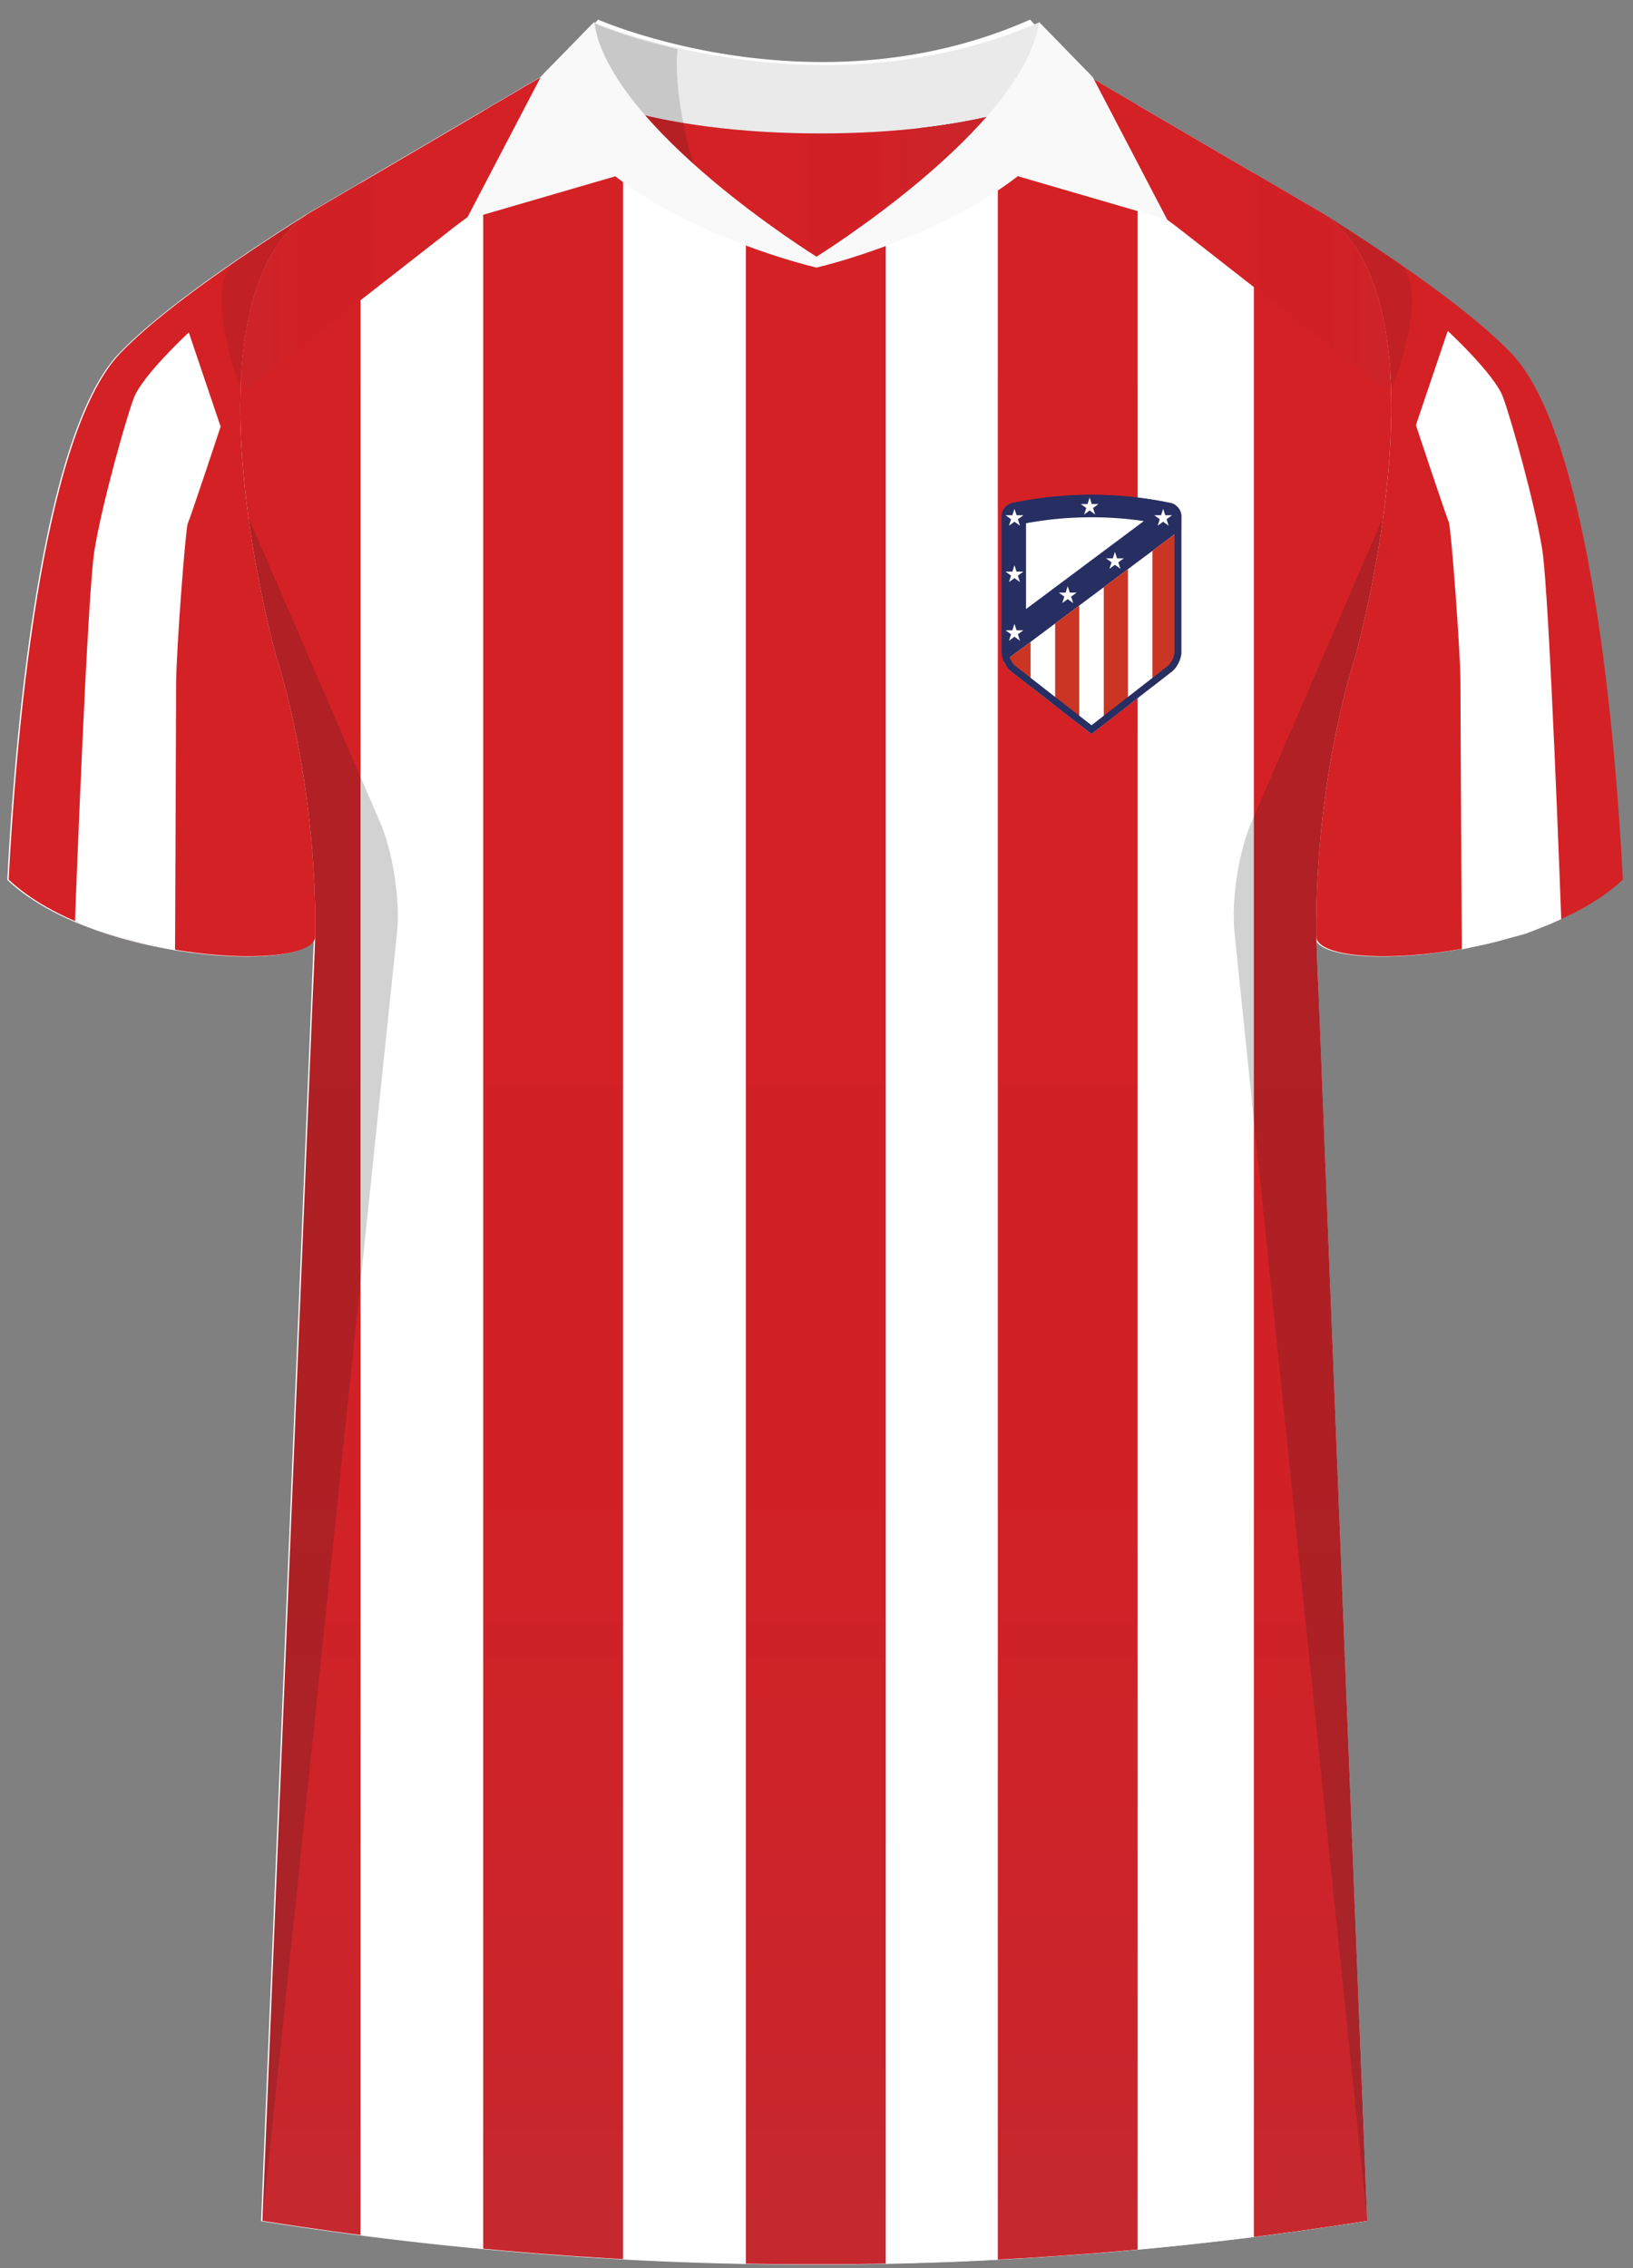 <svg xmlns="http://www.w3.org/2000/svg" xmlns:xlink="http://www.w3.org/1999/xlink" viewBox="0 0 360 500"><rect x="0" y="0" width="360" height="500" fill="#808080" stroke="none"/><defs><linearGradient id="Naamloos_verloop_14" x1="235.38" x2="235.38" y1="6.37" y2="491.35" data-name="Naamloos verloop 14" gradientUnits="userSpaceOnUse"><stop offset="0" stop-color="#d42125"/><stop offset=".64" stop-color="#d22126"/><stop offset=".91" stop-color="#ca252b"/><stop offset="1" stop-color="#c6282f"/></linearGradient><linearGradient xlink:href="#Naamloos_verloop_14" id="Naamloos_verloop_14-2" x1="179.84" x2="179.84" y2="491.35" data-name="Naamloos verloop 14"/><linearGradient xlink:href="#Naamloos_verloop_14" id="Naamloos_verloop_14-3" x1="121.94" x2="121.94" data-name="Naamloos verloop 14"/><linearGradient xlink:href="#Naamloos_verloop_14" id="Naamloos_verloop_14-4" x1="64.07" x2="64.07" y2="491.35" data-name="Naamloos verloop 14"/><linearGradient xlink:href="#Naamloos_verloop_14" id="Naamloos_verloop_14-5" x1="291.84" x2="291.84" y1="6.37" y2="491.35" data-name="Naamloos verloop 14"/><linearGradient xlink:href="#Naamloos_verloop_14" id="Naamloos_verloop_14-6" x1="235.76" x2="322.07" y1="45.37" y2="45.37" data-name="Naamloos verloop 14"/><linearGradient xlink:href="#Naamloos_verloop_14" id="Naamloos_verloop_14-7" x1="185.5" x2="271.81" y1="45.37" y2="45.37" data-name="Naamloos verloop 14" gradientTransform="matrix(-1 0 0 1 309.36 0)"/><linearGradient xlink:href="#Naamloos_verloop_14" id="Naamloos_verloop_14-8" x1="138.18" x2="221.61" y1="40.51" y2="40.51" data-name="Naamloos verloop 14"/><clipPath id="clippath"><path id="Body-2" d="m238.01 15.7 53.83 31.48c28.84 20.28 6.84 97.93 6.84 97.93s-8.86 26.13-8.5 61.3l11.23 283.17a778.416 778.416 0 0 1-243.56 0L69.5 206.41c.36-35.17-8.5-61.3-8.5-61.3s-21.99-77.65 6.84-97.93l53.65-31.48H238Z" class="cls-20" data-name="Body"/></clipPath><clipPath id="clippath-1"><path d="M238.1 15.67c0 13.04-25.74 26.54-58.26 26.54s-58.25-13.5-58.25-26.54c4.76-4.64 25.74-10.77 58.25-10.77s53.44 6.87 58.26 10.77Z" class="cls-2"/></clipPath><clipPath id="clippath-2"><path d="M221.33 145.88c.38.85.94 1.63 1.56 2.12l17.74 13.8 17.74-13.8c1.13-.88 2.06-2.78 2.06-4.22v-27.11l-39.1 29.21Z" class="cls-2"/></clipPath><style>.cls-1{clip-path:url(#clippath)}.cls-2{fill:none}.cls-10,.cls-11,.cls-12,.cls-13,.cls-14,.cls-15,.cls-16,.cls-17,.cls-18,.cls-19,.cls-2,.cls-20,.cls-21,.cls-3,.cls-4,.cls-5,.cls-6,.cls-7,.cls-8,.cls-9{stroke-width:0}.cls-20,.cls-22{fill:#fff}.cls-3{opacity:.17}.cls-15,.cls-3,.cls-5{fill:#231f20}.cls-23{clip-path:url(#clippath-1)}.cls-24{clip-path:url(#clippath-2)}.cls-4{fill:url(#Naamloos_verloop_14)}.cls-5{opacity:.5}.cls-6{fill:url(#Naamloos_verloop_14-5)}.cls-7{fill:url(#Naamloos_verloop_14-4)}.cls-8{fill:url(#Naamloos_verloop_14-3)}.cls-9{fill:url(#Naamloos_verloop_14-7)}.cls-10{fill:url(#Naamloos_verloop_14-2)}.cls-11{fill:url(#Naamloos_verloop_14-6)}.cls-12{fill:url(#Naamloos_verloop_14-8)}.cls-25{isolation:isolate}.cls-26{mix-blend-mode:multiply;opacity:.2}.cls-13{fill:#f9f9f9}.cls-14{fill:#272e61}.cls-16{fill:#d42125}.cls-17{fill:#cb3524}.cls-18{fill:#c6c6c6}.cls-19{fill:#6d001f}.cls-21{fill:#eaeaea}</style></defs><g class="cls-25"><g id="Laag_1" data-name="Laag 1"><g><path id="Jersey_Color" d="M291.54 47.25c16.52 10.41 32.59 21.62 41.26 30.62 17.87 18.53 23.21 87.71 24.67 116.1-19.36 18.25-67.5 20.55-67.59 12.5l11.23 283.17a778.416 778.416 0 0 1-243.56 0L69.2 206.47c-.08 8.04-48.23 5.75-67.59-12.5 1.46-28.39 6.8-97.57 24.67-116.1 8.67-9 24.74-20.21 41.26-30.62l53.04-31.11 11.29-11.81s47.75 21.02 95.21 0l10.63 11.45 53.83 31.48Z" class="cls-20" data-name="Jersey Color"/><g id="Jersey_Pattern" data-name="Jersey Pattern"><path id="Body" d="m238.01 15.7 53.83 31.48c28.84 20.28 6.84 97.93 6.84 97.93s-8.86 26.13-8.5 61.3l11.23 283.17a778.416 778.416 0 0 1-243.56 0L69.5 206.41c.36-35.17-8.5-61.3-8.5-61.3s-21.99-77.65 6.84-97.93l53.65-31.48H238Z" class="cls-22"/><g class="cls-1"><g><path d="M219.97 4.25h30.83v494.9h-30.83z" class="cls-4"/><path d="M164.43 4.25h30.83v494.9h-30.83z" class="cls-10"/><path d="M106.52 4.25h30.83v494.9h-30.83z" class="cls-8"/><path d="M48.65 4.25h30.83v494.9H48.65z" class="cls-7"/><path d="M276.42 4.25h30.83v494.9h-30.83z" class="cls-6"/></g><path d="m259.3 49.91 46.02 35.96 16.75-45.4-86.31-35.61 1.96 28.95 21.58 16.1z" class="cls-11"/><path d="M100.32 49.91 54.3 85.87l-16.75-45.4 86.31-35.61-1.96 28.95-21.58 16.1z" class="cls-9"/></g></g><g id="Sleeves"><path d="M290.18 206.4c.08 8.04 48.23 5.75 67.59-12.5-1.46-28.39-6.8-97.57-24.67-116.1-8.68-9-24.74-20.21-41.26-30.62 28.84 20.28 6.84 97.93 6.84 97.93s-8.86 26.13-8.5 61.3ZM69.5 206.4c-.08 8.04-48.23 5.75-67.59-12.5 1.46-28.39 6.8-97.57 24.67-116.1 8.67-9 24.74-20.21 41.26-30.62C39.01 67.46 61 145.11 61 145.11s8.86 26.13 8.5 61.3Z" class="cls-16"/></g><g id="Shading" class="cls-26"><path d="M68.91 219.69c3.25-41.67-7.92-74.59-7.92-74.59s-3.88-13.7-6.24-31.09l29.12 67.44c2.74 6.33 4.39 17.14 3.67 24L57.86 489.56l11.05-269.88ZM290.78 219.69c-3.25-41.67 7.91-74.59 7.91-74.59s3.88-13.7 6.24-31.09l-29.12 67.44c-2.74 6.33-4.39 17.14-3.67 24l29.27 284.11-10.64-269.88Z" class="cls-15"/><path d="M51.83 57.68c5.12-3.52 10.54-7.06 16.01-10.51-10.56 7.43-14.3 22.55-14.8 38.73 0 0-8.52-22.86-1.21-28.23ZM308.38 58.04c-5.12-3.52-11.06-7.41-16.54-10.86 10.56 7.43 14.46 22.55 14.96 38.73 0 0 8.89-22.5 1.58-27.87Z" class="cls-5"/></g><g id="Colar"><path d="M238.45 18.83c0 13.04-25.74 26.54-58.26 26.54s-58.25-13.5-58.25-26.54c4.76-4.64 26.62-1.62 59.14-1.62s52.55-2.27 57.37 1.62Z" class="cls-18"/><g class="cls-23"><path d="M122.77 42.18s57.45-18.79 116.51 0l1.21-9.17s-13.83-8.83-18.95-19.33c-3.07-6.29-55.97 68.34-79.42 10.32 0 0-9.23 5.63-21.96 9.01s2.6 9.17 2.6 9.17Z" class="cls-19"/></g></g><path d="M41.63 73.28s-10.29 9.5-12.16 14.54c-1.87 5.04-7.02 23.44-8.65 33.53s-4.29 81.7-4.29 81.7l2.11.96 3.06 1.16 5.45 1.67 5.42 1.39 6.02 1.25s.23-51.04.23-58.46 2.11-34.72 2.57-35.61 7.25-21.36 7.25-21.36l-7.02-20.77ZM319.16 72.95s10.29 9.5 12.16 14.54c1.87 5.04 7.02 23.44 8.65 33.53s4.21 81.6 4.21 81.6l-2.41 1.08-3 1.19-2.49.96-3.52.96-2.41.67-2.86.7-5.23 1.11s-.3-51.19-.3-58.6c0-7.42-2.11-34.72-2.57-35.61s-7.25-21.36-7.25-21.36l7.02-20.77Z" class="cls-20"/><g id="Logo"><path d="M223.42 110.84c-1.42.19-2.59 1.52-2.59 2.96v29.98c0 1.44.93 3.33 2.06 4.22l17.74 13.8 17.74-13.8c1.13-.88 2.06-2.78 2.06-4.22V113.8c0-1.44-1.17-2.77-2.59-2.96a84.954 84.954 0 0 0-34.43 0Z" class="cls-14"/><path d="M226.19 134.27v-18.92a79.563 79.563 0 0 1 25.97-.48l-25.98 19.4Z" class="cls-20"/><g class="cls-24"><path d="M220.82 109.07h39.61v52.72h-39.61z" class="cls-20"/><g><path d="M221.88 109.22h5.32v52.53h-5.32zM232.61 109.22h5.32v52.53h-5.32zM243.33 109.22h5.32v52.53h-5.32zM254.06 109.22h5.32v52.53h-5.32z" class="cls-17"/></g></g><path d="M240.63 110.59c5.67 0 11.36.58 16.91 1.73h.05l.05.02c.67.09 1.28.78 1.28 1.46v29.98c0 .96-.72 2.43-1.48 3.02l-16.81 13.08-16.81-13.08c-.76-.59-1.48-2.06-1.48-3.02V113.8c0-.67.61-1.37 1.28-1.46h.05l.05-.02a83.516 83.516 0 0 1 16.91-1.73m0-1.51c-5.77 0-11.54.59-17.21 1.76-1.42.19-2.59 1.52-2.59 2.96v29.98c0 1.44.93 3.33 2.06 4.22l17.74 13.8 17.74-13.8c1.13-.88 2.06-2.78 2.06-4.22V113.8c0-1.44-1.17-2.77-2.59-2.96a84.62 84.62 0 0 0-17.21-1.76Z" class="cls-14"/><g><path d="m223.64 137.52.47 1.42h1.5l-1.22.88.47 1.43-1.22-.88-1.21.88.46-1.43-1.21-.88h1.5l.46-1.42zM235.38 129.22l.46 1.42h1.5l-1.21.89.46 1.42-1.21-.88-1.21.88.46-1.42-1.21-.89h1.5l.46-1.42zM245.79 121.65l.46 1.43h1.5l-1.21.88.46 1.43-1.21-.88-1.22.88.47-1.43-1.22-.88h1.5l.47-1.43zM256.42 112.16l.47 1.42h1.49l-1.21.89.46 1.42-1.21-.88-1.21.88.46-1.42-1.21-.89h1.5l.46-1.42zM223.64 124.59l.47 1.42h1.5l-1.22.89.47 1.42-1.22-.88-1.21.88.46-1.42-1.21-.89h1.5l.46-1.42zM223.64 112.16l.47 1.42h1.5l-1.22.89.47 1.42-1.22-.88-1.21.88.46-1.42-1.21-.89h1.5l.46-1.42zM240.22 109.68l.46 1.43h1.5l-1.21.88.46 1.43-1.21-.89-1.22.89.47-1.43-1.21-.88h1.49l.47-1.43z" class="cls-20"/></g></g><g id="Collar"><g><path d="M229.13 4.91c-48.94 21.23-98.19 0-98.19 0L119.3 16.84s17.81 12.57 61.55 12.59c42.42-.02 58.89-11.83 59.87-12.59l-11.6-11.93Z" class="cls-21"/><path d="M180 56.58s-32.99-17.69-41.82-32.14c9.86 2.65 23.87 4.98 42.67 4.98 17.99 0 31.31-2.14 40.76-4.64-8.87 14.27-41.61 31.8-41.61 31.8Z" class="cls-12"/><path d="M131.13 5.2s6.94 3.04 18.23 5.61c0 0-1.6 11.06 5.33 31.11l-.46-1.57c-10.37-6.05-20.9-19.26-23.1-35.15Z" class="cls-3"/></g><path d="M229.06 4.91C225.47 28.41 180 56.58 180 56.58s-45.47-28.17-49.06-51.67l-11.66 11.93C127.74 46.96 180 58.99 180 58.99s52.26-12.03 60.72-42.15L229.06 4.91Z" class="cls-13"/><path d="m119.28 16.84-16.51 31.6 32.89-9.58-16.38-22.02zM240.82 16.84l16.51 31.6-32.89-9.58 16.38-22.02z" class="cls-13"/></g></g></g></g></svg>